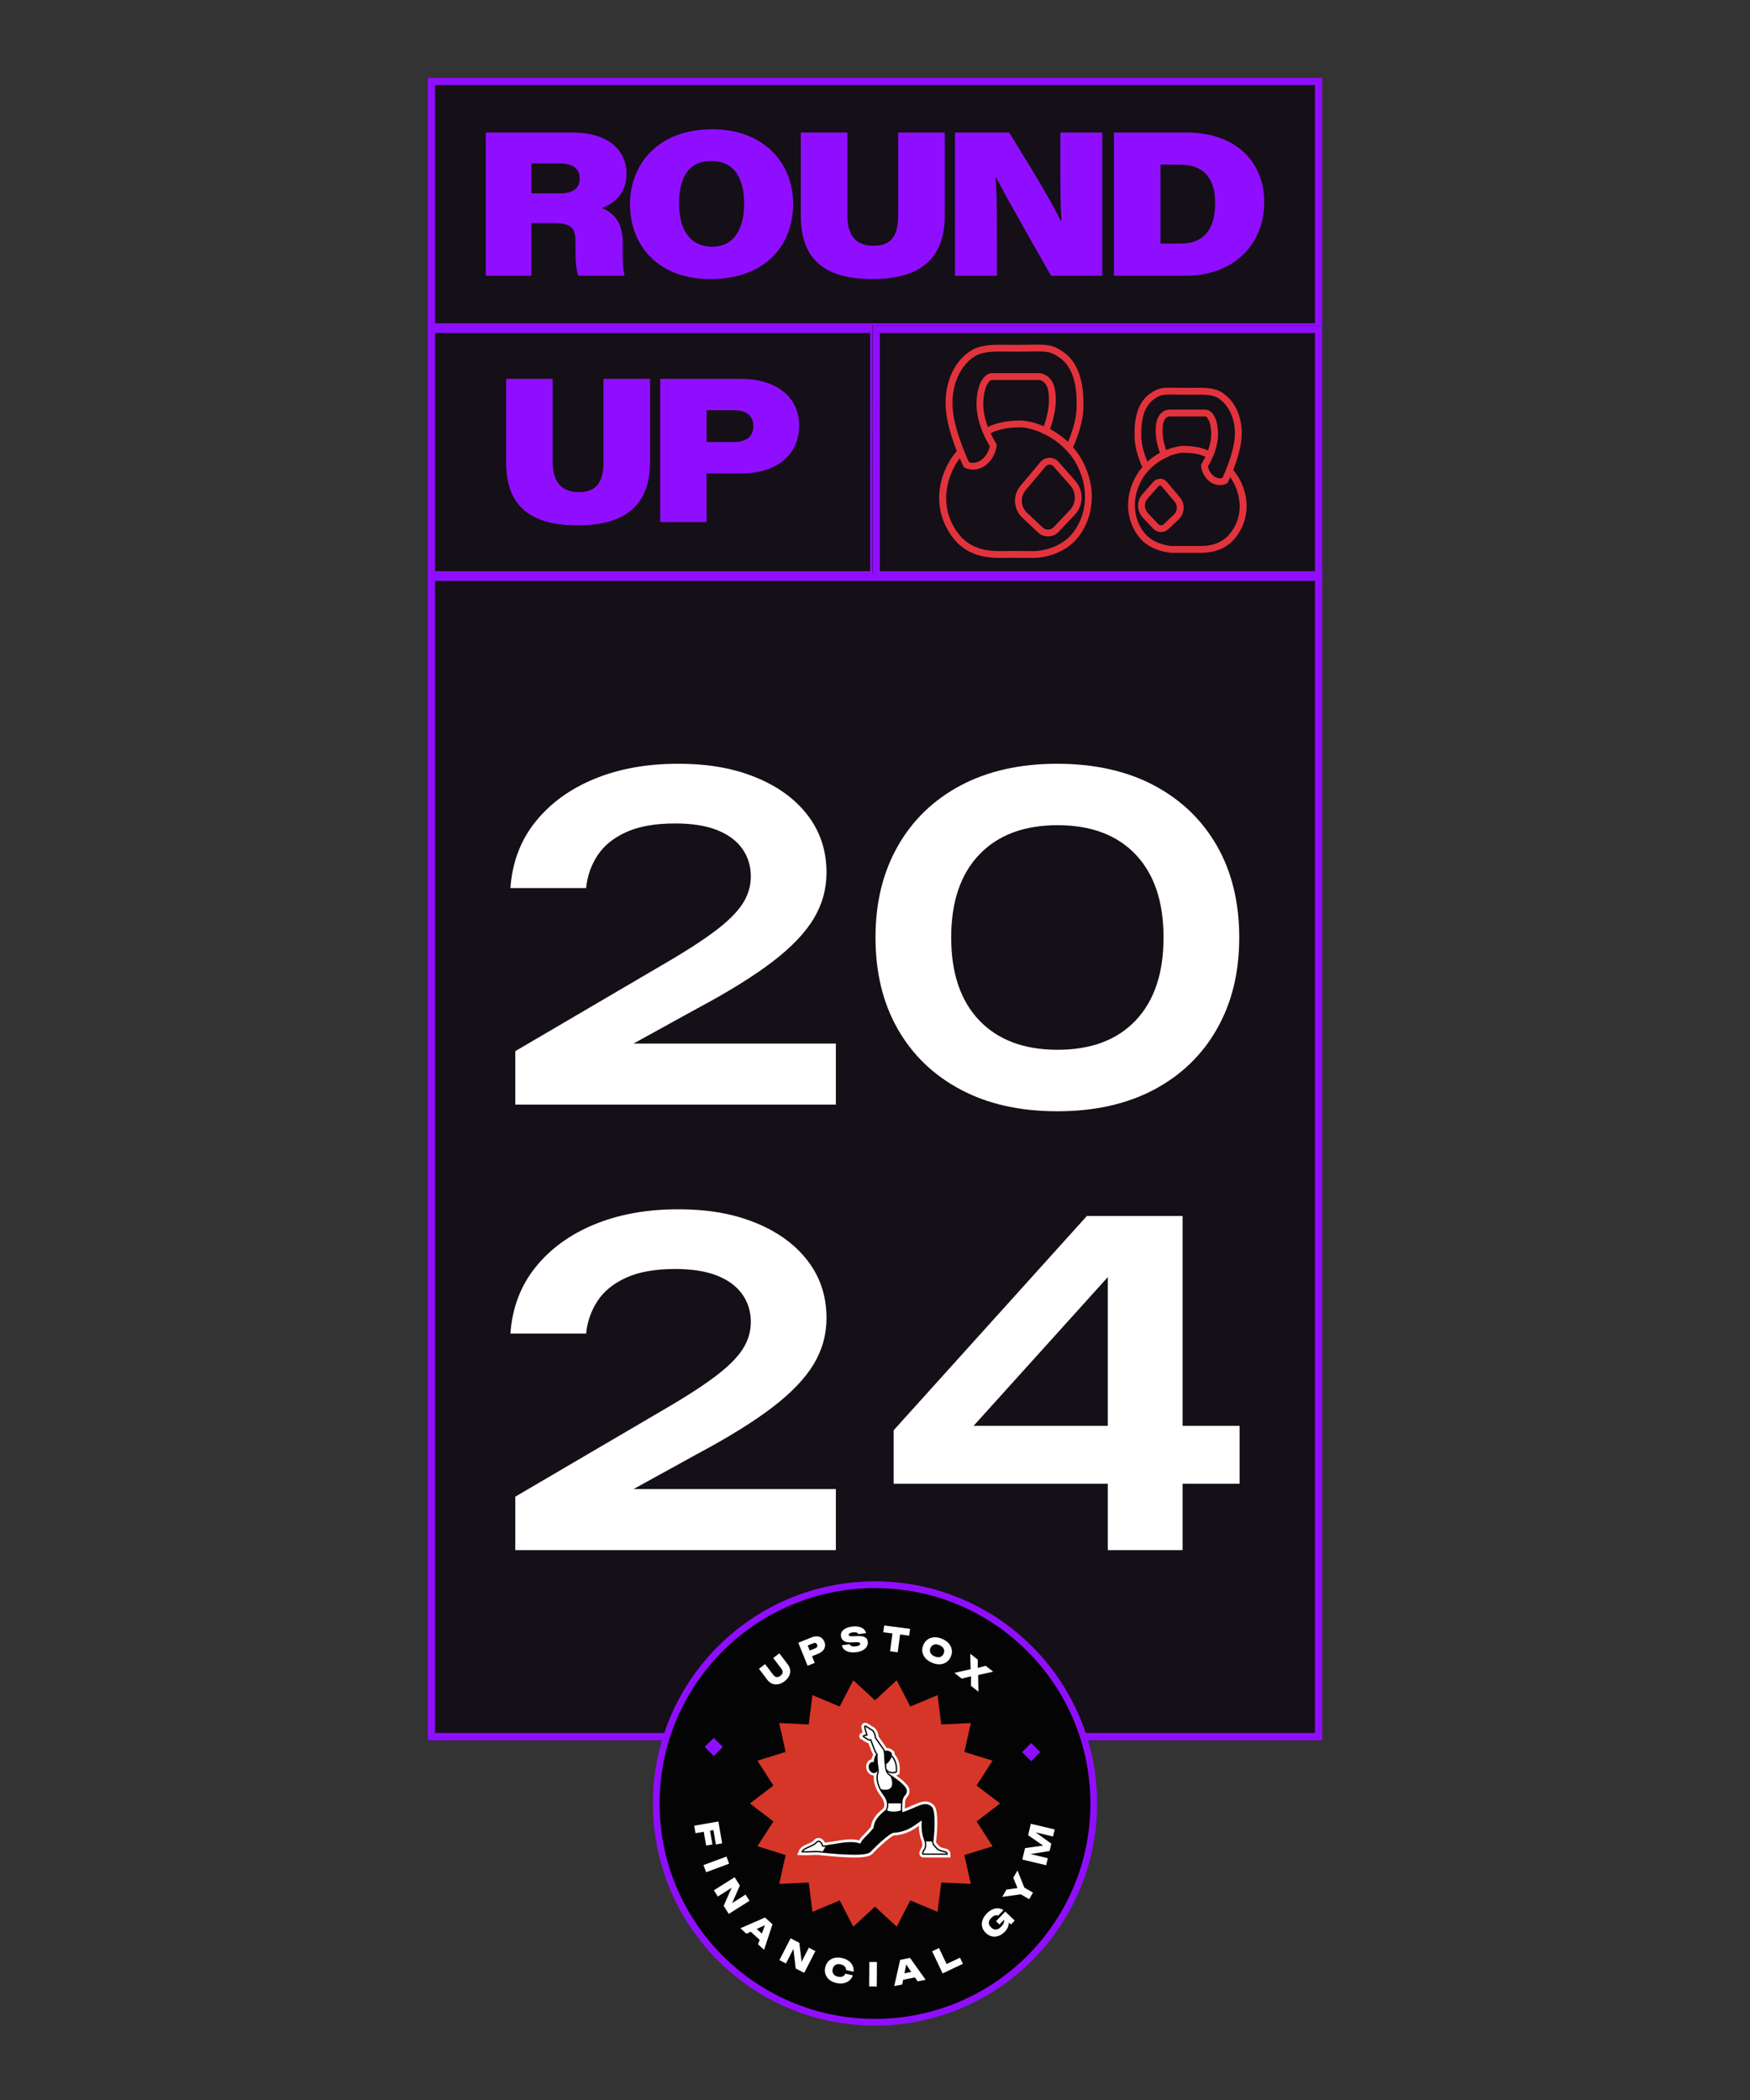 <svg width="360" height="432" viewBox="0 0 360 432" fill="none" xmlns="http://www.w3.org/2000/svg">
<rect x="0" y="0" width="360" height="432" fill="#333333" stroke="none"/>
<rect width="184" height="342" transform="translate(88 16)" fill="#150F17"/>
<rect x="88.75" y="16.75" width="182.5" height="50.5" stroke="#900EFF" stroke-width="1.5" stroke-miterlimit="10"/>
<path d="M109.325 45.891V56.73H99.93V27.262H117.737C125.055 27.262 128.878 30.842 128.878 35.723C128.878 39.517 126.677 41.784 123.797 42.78C125.388 43.462 128.097 44.875 128.097 49.872V51.468C128.097 53.142 128.097 55.29 128.501 56.73H118.975C118.487 55.492 118.376 53.678 118.376 50.634V49.642C118.376 46.904 117.499 45.891 113.795 45.891H109.325ZM109.325 39.772H115.183C117.789 39.772 119.248 38.819 119.248 36.688C119.248 34.727 117.912 33.62 115.183 33.62H109.329V39.772H109.325Z" fill="#900EFF"/>
<path d="M163.16 41.931C163.16 50.249 157.671 57.405 146.094 57.405C135.477 57.405 129.604 50.618 129.604 41.974C129.604 33.858 135.295 26.595 146.531 26.595C157.16 26.595 163.16 33.576 163.16 41.934V41.931ZM139.693 41.827C139.693 46.951 141.732 50.749 146.559 50.749C151.385 50.749 153.075 46.407 153.075 41.994C153.075 36.878 151.27 33.12 146.293 33.12C141.315 33.12 139.693 37.013 139.693 41.823V41.827Z" fill="#900EFF"/>
<path d="M174.321 27.262V44.32C174.321 49.003 176.569 50.559 179.722 50.559C183.034 50.559 184.771 48.84 184.771 44.32V27.262H194.353V44.364C194.353 52.924 189.594 57.401 179.484 57.401C169.375 57.401 164.739 53.166 164.739 44.355V27.262H174.321Z" fill="#900EFF"/>
<path d="M196.447 56.73V27.262H207.6C214.12 37.815 216.325 41.645 218.225 45.439H218.383C218.118 42.669 218.133 37.339 218.133 32.465V27.266H226.752V56.734H216.218C213.921 52.642 206.683 40.097 204.934 36.509H204.792C205.073 39.875 205.085 43.788 205.085 49.567V56.734H196.455L196.447 56.73Z" fill="#900EFF"/>
<path d="M229.143 27.262H244.059C254.684 27.262 260.07 33.771 260.07 41.522C260.07 50.626 253.415 56.726 243.968 56.726H229.143V27.258V27.262ZM238.725 50.106H242.858C247.601 50.106 249.969 47.245 249.969 41.748C249.969 37.227 248.089 33.914 242.869 33.858H238.725V50.106Z" fill="#900EFF"/>
<rect x="88.75" y="67.75" width="91" height="50.5" stroke="#900EFF" stroke-width="1.5" stroke-miterlimit="10"/>
<path d="M113.694 77.932V94.99C113.694 99.674 115.943 101.229 119.096 101.229C122.407 101.229 124.145 99.511 124.145 94.99V77.932H133.726V95.034C133.726 103.595 128.967 108.072 118.858 108.072C108.748 108.072 104.112 103.837 104.112 95.026V77.932H113.694Z" fill="#900EFF"/>
<path d="M135.817 77.932H152.379C159.458 77.932 164.388 81.457 164.388 87.537C164.388 93.617 159.74 97.399 152.414 97.399H145.351V107.397H135.817V77.928V77.932ZM145.351 90.922H150.888C153.473 90.922 154.969 89.875 154.969 87.616C154.969 85.731 153.834 84.378 150.888 84.378H145.351V90.922Z" fill="#900EFF"/>
<g clip-path="url(#clip0_10_11208)">
<g clip-path="url(#clip1_10_11208)">
<path d="M275.595 65.905H174.446V118.393H275.595V65.905Z" fill="#150F17"/>
<path d="M213.25 99.581C209.061 99.581 205.659 96.171 205.659 91.984C205.659 87.797 209.065 84.388 213.25 84.388H235.221C239.409 84.388 242.812 87.797 242.812 91.984C242.812 96.171 239.405 99.581 235.221 99.581H213.25Z" stroke="#E2333D" stroke-width="1.467" stroke-miterlimit="10"/>
<path d="M174.72 96.417H198.028C201.399 96.417 204.655 97.537 207.392 99.509C208.915 100.608 210.783 101.255 212.797 101.255H235.673C237.688 101.255 239.556 100.608 241.079 99.509C243.816 97.537 247.072 96.417 250.443 96.417H275.687" stroke="#E2333D" stroke-width="2.201" stroke-miterlimit="10"/>
<path d="M275.683 87.547H250.439C247.068 87.547 243.812 86.428 241.075 84.455C239.552 83.356 237.684 82.709 235.669 82.709H212.793C210.779 82.709 208.911 83.356 207.388 84.455C204.651 86.428 201.395 87.547 198.024 87.547H174.72" stroke="#E2333D" stroke-width="2.201" stroke-miterlimit="10"/>
<path d="M266.43 92.981C266.982 92.981 267.429 92.533 267.429 91.98C267.429 91.428 266.982 90.98 266.43 90.98C265.878 90.98 265.431 91.428 265.431 91.98C265.431 92.533 265.878 92.981 266.43 92.981Z" fill="#E2333D" stroke="#E2333D" stroke-width="2.201" stroke-miterlimit="10"/>
<path d="M235.868 90.163C235.45 89.722 234.859 89.505 234.104 89.505C233.349 89.505 232.754 89.726 232.331 90.163C231.909 90.605 231.699 91.227 231.699 92.028C231.699 92.83 231.909 93.451 232.331 93.893C232.754 94.335 233.345 94.551 234.104 94.551C234.863 94.551 235.45 94.331 235.868 93.893C236.287 93.451 236.496 92.83 236.496 92.028C236.496 91.227 236.287 90.605 235.868 90.163ZM235.868 90.163C235.45 89.722 234.859 89.505 234.104 89.505C233.349 89.505 232.754 89.726 232.331 90.163C231.909 90.605 231.699 91.227 231.699 92.028C231.699 92.83 231.909 93.451 232.331 93.893C232.754 94.335 233.345 94.551 234.104 94.551C234.863 94.551 235.45 94.331 235.868 93.893C236.287 93.451 236.496 92.83 236.496 92.028C236.496 91.227 236.287 90.605 235.868 90.163ZM235.671 85.006H212.938C209.06 85.006 205.905 88.151 205.905 92.016C205.905 95.88 209.06 99.025 212.938 99.025H235.671C239.549 99.025 242.705 95.88 242.705 92.016C242.705 88.151 239.549 85.006 235.671 85.006ZM218.281 92.253L214.719 95.803L214.374 95.463L211.149 92.249C210.279 91.382 210.279 89.975 211.149 89.112C211.568 88.695 212.126 88.462 212.721 88.462C213.316 88.462 213.874 88.691 214.296 89.112L214.715 89.529L215.134 89.112C215.552 88.695 216.114 88.462 216.709 88.462C217.304 88.462 217.862 88.691 218.281 89.112C218.699 89.529 218.933 90.09 218.933 90.683C218.933 91.276 218.699 91.832 218.281 92.249V92.253ZM228.892 94.662C228.605 95.058 228.195 95.365 227.666 95.594C227.136 95.823 226.504 95.938 225.774 95.938C225.043 95.938 224.42 95.831 223.882 95.623C223.345 95.414 222.926 95.124 222.622 94.756C222.315 94.388 222.138 93.983 222.085 93.533H223.788C223.866 93.86 224.079 94.118 224.42 94.31C224.764 94.502 225.216 94.596 225.778 94.596C226.155 94.596 226.48 94.543 226.755 94.441C227.029 94.339 227.243 94.192 227.391 93.995C227.542 93.803 227.616 93.574 227.616 93.304C227.616 93.034 227.551 92.817 227.419 92.617C227.288 92.421 227.095 92.269 226.837 92.159C226.578 92.053 226.25 91.999 225.856 91.999C225.536 91.999 225.244 92.036 224.986 92.11C224.727 92.183 224.506 92.278 224.321 92.392C224.137 92.511 223.981 92.633 223.853 92.76H222.393L223.016 88.27H228.728V89.574H224.182L223.899 91.554C223.923 91.529 223.952 91.509 223.976 91.488C224.235 91.28 224.551 91.112 224.924 90.985C225.302 90.859 225.733 90.797 226.221 90.797C226.874 90.797 227.428 90.903 227.891 91.12C228.351 91.337 228.708 91.635 228.95 92.012C229.196 92.392 229.319 92.817 229.319 93.3C229.319 93.815 229.176 94.269 228.888 94.662H228.892ZM237.703 94.081C237.366 94.67 236.894 95.124 236.279 95.451C235.663 95.774 234.937 95.938 234.092 95.938C233.246 95.938 232.528 95.774 231.913 95.451C231.297 95.128 230.825 94.674 230.489 94.089C230.152 93.504 229.988 92.817 229.988 92.028C229.988 91.239 230.156 90.56 230.489 89.975C230.825 89.386 231.297 88.932 231.913 88.605C232.528 88.282 233.25 88.118 234.092 88.118C234.933 88.118 235.663 88.278 236.279 88.605C236.894 88.928 237.366 89.382 237.703 89.967C238.039 90.552 238.207 91.239 238.207 92.028C238.207 92.817 238.039 93.496 237.703 94.081ZM234.104 89.501C233.345 89.501 232.754 89.722 232.331 90.159C231.909 90.601 231.699 91.222 231.699 92.024C231.699 92.826 231.909 93.447 232.331 93.889C232.754 94.331 233.345 94.547 234.104 94.547C234.863 94.547 235.45 94.326 235.868 93.889C236.287 93.447 236.496 92.826 236.496 92.024C236.496 91.222 236.287 90.601 235.868 90.159C235.45 89.718 234.859 89.501 234.104 89.501Z" fill="#E2333D"/>
</g>
<g clip-path="url(#clip2_10_11208)">
<path d="M275 67H174V119H275V67Z" fill="#150F17"/>
<path d="M207.59 108.824V109.895C207.59 111.384 206.384 112.594 204.893 112.594H197.917C196.211 112.594 194.589 111.888 193.427 110.646L191.599 108.252C189.624 105.665 188.267 102.656 187.629 99.461L187.454 98.576C187.252 97.552 186.705 96.628 185.904 95.957L183.917 94.286C183.401 93.85 182.985 93.31 182.703 92.695L180.395 87.694C179.296 85.317 180.272 82.495 182.6 81.3L191.726 76.625C192.69 76.125 193.812 76.93 193.653 78.006C193.459 79.359 193.515 80.975 194.423 82.229C196.073 84.511 199.392 82.638 201.629 83.963C202.307 84.364 202.621 85.17 202.426 85.932C201.685 88.781 199.563 97.235 199.924 99.573C200.38 102.394 202.307 105.446 202.307 105.446H204.207C206.071 105.446 207.582 106.958 207.582 108.824H207.59Z" stroke="#E2333D" stroke-width="2.201" stroke-miterlimit="10"/>
<path d="M270.622 101.085C271.229 101.612 271.744 102.291 272.101 103.224C273.097 105.395 271.173 109.947 269.008 110.737L266.537 110.927C264.665 111.019 266.132 111.003 264.391 111.257L261.278 111.4C257.911 111.554 254.552 110.939 251.462 109.598L250.605 109.225C249.614 108.792 248.507 108.713 247.464 108.998L244.871 109.705C244.196 109.887 243.49 109.923 242.8 109.8L237.184 108.816C234.515 108.347 232.687 105.855 233.048 103.164L234.456 92.258C234.599 91.143 235.947 90.662 236.768 91.432C237.807 92.397 239.211 93.302 240.813 93.266C243.728 93.207 244.093 89.273 246.54 88.15C247.278 87.809 248.15 88.015 248.686 88.63C250.673 90.944 256.61 97.739 258.811 98.81C261.48 100.088 265.212 100.243 265.212 100.243L265.994 100.287C268.706 100.275 269.036 99.985 270.622 101.085Z" stroke="#E2333D" stroke-width="2.201" stroke-miterlimit="10"/>
<path d="M207.594 109.201H199C197.604 109.201 196.287 108.554 195.43 107.451C194.843 106.696 194.113 105.74 193.304 104.664C190.909 101.466 189.541 97.576 189.56 93.579C189.572 91.357 189.386 88.9 188.732 86.817C187.752 83.697 184.678 82.074 183.135 81.022C183.135 81.022 180.454 82.467 180.042 84.705C179.629 86.944 181.819 90.893 182.426 92.087C183.032 93.282 183.651 94.155 185.908 95.957C188.164 97.759 187.593 101.029 188.918 103.637C190.243 106.244 192.571 110.181 194.597 111.618C196.624 113.058 198.385 112.59 199.46 112.59C200.534 112.59 205.46 112.59 206.154 112.277C207.154 111.824 207.741 110.57 207.59 109.201H207.594Z" fill="#E2333D" stroke="#E2333D" stroke-width="2.201" stroke-miterlimit="10"/>
<path d="M201.669 88.999H198.829" stroke="#E2333D" stroke-width="2.201" stroke-miterlimit="10"/>
<path d="M200.875 92.425H198.048" stroke="#E2333D" stroke-width="2.201" stroke-miterlimit="10"/>
<path d="M200.213 95.85H197.445" stroke="#E2333D" stroke-width="2.201" stroke-miterlimit="10"/>
<path d="M199.904 99.279H196.814" stroke="#E2333D" stroke-width="2.201" stroke-miterlimit="10"/>
<path d="M202.315 105.446H199.904" stroke="#E2333D" stroke-width="2.201" stroke-miterlimit="10"/>
<path d="M198.829 67.687C196.798 71.338 194.692 75.779 192.912 76.605" stroke="#E2333D" stroke-width="2.201" stroke-miterlimit="10"/>
<path d="M202.315 84.705C202.279 82.209 214.297 74.061 222.411 67.743" stroke="#E2333D" stroke-width="2.201" stroke-miterlimit="10"/>
<path d="M271.312 107.824C271.312 107.824 257.233 109.538 250.3 105.811C246.608 103.827 241.896 101.823 238.695 101.458C235.495 101.093 233.048 103.16 233.048 103.16C233.048 103.16 232.627 104.966 233.782 106.522C234.936 108.078 236.217 108.641 237.184 108.812C238.152 108.983 241.575 109.55 242.8 109.796C244.026 110.042 245.826 109.439 245.826 109.439C245.826 109.439 247.98 108.506 249.293 108.863C250.605 109.221 254.881 111.201 258.775 111.368C262.67 111.534 265.073 111.261 265.633 110.979C266.537 110.923 269.008 110.733 269.008 110.733C269.008 110.733 270.749 109.78 271.312 107.824Z" fill="#E2333D" stroke="#E2333D" stroke-width="2.201" stroke-miterlimit="10"/>
<path d="M248.658 94L251.276 91.591" stroke="#E2333D" stroke-width="2.201" stroke-miterlimit="10"/>
<path d="M251.018 96.409L253.636 94" stroke="#E2333D" stroke-width="2.201" stroke-miterlimit="10"/>
<path d="M253.679 98.537L255.995 96.409" stroke="#E2333D" stroke-width="2.201" stroke-miterlimit="10"/>
<path d="M256.19 100.616L258.506 98.485" stroke="#E2333D" stroke-width="2.201" stroke-miterlimit="10"/>
<path d="M235.063 91.282C236.451 89.174 233.615 74.664 231.925 67.687" stroke="#E2333D" stroke-width="2.201" stroke-miterlimit="10"/>
<path d="M247.135 87.988C246.053 87.162 246.659 73.474 247.084 67.747" stroke="#E2333D" stroke-width="2.201" stroke-miterlimit="10"/>
</g>
<g clip-path="url(#clip3_10_11208)">
<path d="M275 67H174V119H275V67Z" fill="#150F17"/>
<path d="M263.5 92.5L251.109 101.66C245.239 93.703 235.804 88.547 225.163 88.547C214.523 88.547 204.834 93.841 198.984 101.978L186.054 92.679C194.807 80.518 209.077 72.593 225.163 72.593C241.25 72.593 255.143 80.316 263.927 92.206L263.5 92.5Z" stroke="#E2333D" stroke-width="2.201" stroke-miterlimit="10"/>
<path d="M198.48 86.999L195.498 83.332" stroke="#E2333D" stroke-width="2.201" stroke-miterlimit="10"/>
<path d="M210.814 80.006L209.204 75.561" stroke="#E2333D" stroke-width="2.201" stroke-miterlimit="10"/>
<path d="M224.759 77.458L224.699 72.731" stroke="#E2333D" stroke-width="2.201" stroke-miterlimit="10"/>
<path d="M238.767 79.641L240.262 75.156" stroke="#E2333D" stroke-width="2.201" stroke-miterlimit="10"/>
<path d="M251.276 86.317L254.163 82.574" stroke="#E2333D" stroke-width="2.201" stroke-miterlimit="10"/>
<path d="M225.076 81.61C225.572 84.348 225.945 87.087 226.33 89.825C226.94 93.937 227.143 98.056 227.86 102.148C228.289 104.934 227.793 107.669 226.948 110.36C226.492 111.729 225.929 113.094 225.017 114.463H224.382C222.712 111.872 221.967 109.149 221.543 106.244C221.086 103.486 221.919 100.755 222.193 98.032C222.728 92.536 223.482 87.063 224.446 81.61H225.08H225.076Z" fill="#E2333D"/>
</g>
<g clip-path="url(#clip4_10_11208)">
<path d="M275 67H174V119H275V67Z" fill="#150F17"/>
<path d="M211.957 85.4C211.957 85.4 210.037 82.36 206.773 80.641C203.442 81.328 202.034 81.879 202.034 81.879C202.034 81.879 199.043 83.769 197.707 86.519C197.465 89.591 198.222 94.425 199.836 96.969C202.414 99.513 202.779 99.719 204.81 100.612C207.015 100.612 210.18 99.648 210.18 99.648C210.18 99.648 211.917 98.231 213.717 94.778C213.717 93.774 213.638 92.778 213.519 91.833" stroke="#E2333D" stroke-width="2.201" stroke-linecap="round" stroke-linejoin="round"/>
<path d="M197.707 86.519L203.354 85.265" stroke="#E2333D" stroke-width="2.201" stroke-linecap="round" stroke-linejoin="round"/>
<path d="M199.836 96.969L205.69 95.683" stroke="#E2333D" stroke-width="2.201" stroke-linecap="round" stroke-linejoin="round"/>
<path d="M206.773 80.641C206.773 80.641 204.56 82.268 203.354 85.265C203.453 88.837 204.171 92.683 205.69 95.687C208.193 98.461 210.18 99.656 210.18 99.656" stroke="#E2333D" stroke-width="2.201" stroke-linecap="round" stroke-linejoin="round"/>
<path d="M210.18 86.658C210.18 86.658 212.524 84.523 218.826 83.225C225.128 81.927 227.753 82.197 227.753 82.197C228.015 84.142 228.34 86.011 228.784 87.714C228.784 87.714 220.967 92.464 211.27 91.766C209.212 89.15 210.18 86.662 210.18 86.662V86.658Z" stroke="#E2333D" stroke-width="2.201" stroke-linecap="round" stroke-linejoin="round"/>
<path d="M231.239 73.795C231.239 73.795 227.567 77.062 227.567 79.629C227.567 82.197 228.459 87.158 229.403 89.794C230.803 92.346 233.215 93.683 233.215 93.683C233.215 93.683 237.117 93.5 240.456 91.838C242.745 90.167 243.935 87.007 243.935 87.007C243.935 87.007 243.744 83.186 242.083 77.435C240.885 75.375 239.207 73.593 236.82 72.521C234.258 72.918 231.239 73.799 231.239 73.799V73.795Z" stroke="#E2333D" stroke-width="2.201" stroke-linecap="round" stroke-linejoin="round"/>
<path d="M234.158 78.208L227.567 79.629" stroke="#E2333D" stroke-width="2.201" stroke-linecap="round" stroke-linejoin="round"/>
<path d="M236.439 87.992L229.403 89.793" stroke="#E2333D" stroke-width="2.201" stroke-linecap="round" stroke-linejoin="round"/>
<path d="M236.824 72.517C236.824 72.517 234.745 76.188 234.158 78.208C234.325 81.328 235.396 85.71 236.439 87.992C238.216 90.325 238.418 90.524 240.456 91.833" stroke="#E2333D" stroke-width="2.201" stroke-linecap="round" stroke-linejoin="round"/>
<path d="M213.718 110.352C213.718 110.352 210.81 101.414 210.731 100.295C210.652 99.175 213.301 95.54 213.718 95.381C214.134 95.223 220.476 98.707 221.364 99.41C222.185 100.934 224.747 107.772 224.882 108.994C224.993 109.606 222.625 114.229 221.876 114.694C220.698 115.011 214.876 111.153 213.714 110.348L213.718 110.352Z" stroke="#E2333D" stroke-width="2.201" stroke-linecap="round" stroke-linejoin="round"/>
<path d="M213.718 95.381L219.738 92.953C219.738 92.953 225.842 95.937 226.702 96.77C227.563 97.604 230.815 105.331 230.557 106.772C230.299 108.213 228.336 111.876 227.567 112.495C226.797 113.114 221.749 114.713 221.749 114.713" stroke="#E2333D" stroke-width="2.201" stroke-linecap="round" stroke-linejoin="round"/>
<path d="M221.364 99.41L226.702 96.77" stroke="#E2333D" stroke-width="2.201" stroke-linecap="round" stroke-linejoin="round"/>
<path d="M224.882 108.994L230.557 106.772" stroke="#E2333D" stroke-width="2.201" stroke-linecap="round" stroke-linejoin="round"/>
<path d="M243.816 85.749C245.275 86.547 246.659 87.356 247.032 87.65C247.81 89.091 250.233 95.556 250.36 96.711C250.463 97.29 248.226 101.66 247.52 102.101C246.651 102.335 243.122 100.172 241.083 98.846" stroke="#E2333D" stroke-width="2.201" stroke-linecap="round" stroke-linejoin="round"/>
<path d="M243.296 82.435L245.497 81.546C245.497 81.546 251.268 84.368 252.081 85.154C252.894 85.94 255.972 93.246 255.726 94.612C255.48 95.977 253.624 99.438 252.898 100.025C252.172 100.612 247.397 102.121 247.397 102.121" stroke="#E2333D" stroke-width="2.201" stroke-linecap="round" stroke-linejoin="round"/>
<path d="M247.032 87.65L252.081 85.154" stroke="#E2333D" stroke-width="2.201" stroke-linecap="round" stroke-linejoin="round"/>
<path d="M250.36 96.715L255.726 94.612" stroke="#E2333D" stroke-width="2.201" stroke-linecap="round" stroke-linejoin="round"/>
<path d="M227.087 97.31C227.087 97.31 232.362 93.869 234.813 93.508" stroke="#E2333D" stroke-width="2.201" stroke-linecap="round" stroke-linejoin="round"/>
<path d="M229.903 103.835C229.903 103.835 241.337 99.985 245.406 95.663C246.076 92.953 244.169 90.813 241.979 90.357" stroke="#E2333D" stroke-width="2.201" stroke-linecap="round" stroke-linejoin="round"/>
</g>
<g clip-path="url(#clip5_10_11208)">
<path d="M275 67H174V119H275V67Z" fill="#150F17"/>
<path d="M205.746 114.773C202.926 114.773 198.662 114.368 195.755 110.256C190.802 103.259 194.03 95.576 197.231 92.377L198.218 93.365C195.791 95.794 192.277 102.918 196.898 109.447C199.769 113.499 204.147 113.412 206.765 113.356C207.035 113.352 207.285 113.344 207.507 113.344C208.8 113.344 209.68 113.352 210.493 113.356C211.187 113.36 211.834 113.368 212.647 113.368C214.253 113.368 217.898 112.701 220.222 110.185C222.728 107.466 224.636 102.152 221.765 96.12C218.838 89.972 212.353 87.904 209.847 87.904C207.011 87.904 204.294 88.559 203.39 89.464L202.402 88.476C203.763 87.114 207.122 86.507 209.847 86.507C212.75 86.507 219.789 88.71 223.03 95.52C226.203 102.188 224.057 108.101 221.253 111.138C218.608 114.007 214.598 114.773 212.647 114.773C211.83 114.773 211.183 114.769 210.485 114.761C209.676 114.753 208.8 114.749 207.511 114.749C207.296 114.749 207.059 114.753 206.797 114.761C206.479 114.769 206.127 114.773 205.75 114.773H205.746Z" fill="#E2333D"/>
<path d="M200.15 96.608C199.122 96.608 198.46 96.203 198.417 96.175L198.246 96.068L198.159 95.889C198.028 95.62 194.926 89.186 194.562 84.019C194.185 78.637 196.434 73.851 200.292 71.826C202.22 70.882 204.461 70.902 207.558 70.93C208.141 70.933 208.756 70.942 209.41 70.942C210.283 70.942 211.06 70.926 211.762 70.914C214.475 70.866 216.113 70.834 217.616 71.704C219.385 72.728 223.065 74.859 222.871 83.602C222.879 87.781 220.614 92.274 220.519 92.464L220.067 93.353L219.385 92.627C217.1 90.186 214.883 89.309 214.86 89.301L214.205 89.047L214.463 88.392C216.434 83.364 215.665 80.375 215.49 79.828C215.161 78.788 214.443 78.165 213.579 78.165H204.001C203.652 78.216 202.545 79.074 202.303 82.249C201.998 86.269 204.116 89.881 204.909 91.242L205.004 91.405V91.595C205.004 92.925 203.894 95.338 201.887 96.223C201.236 96.509 200.645 96.608 200.146 96.608H200.15ZM199.321 95.064C199.626 95.183 200.36 95.37 201.328 94.945C202.621 94.373 203.501 92.738 203.604 91.77C202.68 90.186 200.59 86.428 200.915 82.141C201.236 77.887 203.081 76.764 204.009 76.764H213.587C215.07 76.764 216.315 77.776 216.831 79.403C217.1 80.248 217.802 83.316 216.006 88.285C216.783 88.682 218.183 89.504 219.69 90.94C220.329 89.464 221.487 86.396 221.483 83.59C221.657 75.656 218.58 73.874 216.926 72.918C215.76 72.243 214.269 72.271 211.798 72.315C211.088 72.327 210.299 72.343 209.418 72.343C208.76 72.343 208.137 72.338 207.554 72.331C204.536 72.303 202.545 72.283 200.931 73.077C197.635 74.807 195.632 79.173 195.966 83.924C196.275 88.313 198.785 93.909 199.321 95.068V95.064Z" fill="#E2333D"/>
<path d="M215.597 110.348C214.86 110.348 214.118 110.078 213.539 109.534L210.303 106.49C208.463 104.756 208.292 101.882 209.918 99.942L214.019 95.056C214.483 94.504 215.161 94.183 215.879 94.175C216.605 94.151 217.287 94.472 217.763 95.012L221.201 98.918C222.986 100.942 222.935 103.95 221.078 105.915L217.775 109.411C217.184 110.034 216.391 110.348 215.589 110.348H215.597ZM210.993 100.842C209.843 102.212 209.962 104.244 211.263 105.47L214.499 108.514C215.141 109.117 216.157 109.09 216.763 108.447L220.067 104.95C221.42 103.517 221.459 101.323 220.154 99.842L216.716 95.937C216.51 95.703 216.216 95.576 215.899 95.576C215.586 95.576 215.292 95.719 215.09 95.957L210.989 100.842H210.993Z" fill="#E2333D"/>
<path d="M246.679 113.725C246.386 113.725 246.116 113.721 245.866 113.713C245.668 113.709 245.485 113.705 245.323 113.705C244.335 113.705 243.665 113.709 243.042 113.717C242.507 113.721 242.007 113.725 241.385 113.725C239.862 113.725 236.736 113.126 234.67 110.888C232.489 108.522 230.811 103.918 233.282 98.731C235.8 93.441 241.277 91.726 243.534 91.726C245.501 91.726 248.206 92.135 249.356 93.286L248.369 94.274C247.714 93.619 245.636 93.127 243.534 93.127C241.642 93.127 236.752 94.691 234.543 99.334C232.378 103.887 233.809 107.891 235.697 109.939C237.438 111.828 240.179 112.328 241.385 112.328C242.007 112.328 242.499 112.328 243.034 112.32C243.657 112.316 244.335 112.308 245.323 112.308C245.493 112.308 245.688 112.308 245.894 112.316C247.869 112.356 251.173 112.423 253.322 109.387C256.804 104.47 254.155 99.1 252.327 97.271L253.314 96.282C255.805 98.775 258.315 104.756 254.461 110.201C252.184 113.416 248.868 113.729 246.675 113.729L246.679 113.725Z" fill="#E2333D"/>
<path d="M250.974 99.795C250.554 99.795 250.07 99.711 249.563 99.489C248.095 98.842 247.076 97.02 247.076 95.79V95.6L247.171 95.437C247.774 94.405 249.376 91.67 249.146 88.638C248.979 86.42 248.242 85.733 247.976 85.658H240.667C240.076 85.658 239.588 86.09 239.358 86.817C239.227 87.225 238.652 89.472 240.143 93.274L240.401 93.929L239.747 94.183C239.747 94.183 238.049 94.865 236.34 96.691L235.658 97.417L235.206 96.528C235.13 96.381 233.377 92.901 233.385 89.646C233.234 82.864 236.114 81.197 237.494 80.395C238.684 79.704 240.028 79.728 242.067 79.768C242.606 79.776 243.201 79.788 243.867 79.788C244.367 79.788 244.839 79.784 245.283 79.78C247.683 79.76 249.416 79.74 250.915 80.474C253.949 82.066 255.706 85.797 255.412 89.988C255.131 93.98 252.743 98.941 252.64 99.148L252.553 99.326L252.382 99.433C252.113 99.604 251.613 99.791 250.978 99.791L250.974 99.795ZM248.488 95.957C248.583 96.612 249.19 97.79 250.13 98.207C250.76 98.485 251.244 98.398 251.482 98.318C251.946 97.318 253.782 93.159 254.012 89.896C254.262 86.317 252.763 83.034 250.28 81.729C249.095 81.149 247.583 81.165 245.295 81.185C244.847 81.189 244.371 81.193 243.863 81.193C243.185 81.193 242.582 81.181 242.035 81.173C240.104 81.137 239.045 81.117 238.188 81.614C236.951 82.332 234.646 83.665 234.777 89.638C234.777 91.647 235.551 93.826 236.046 95.008C237.07 94.068 238.017 93.488 238.608 93.175C237.272 89.396 237.815 87.047 238.021 86.392C238.442 85.074 239.453 84.257 240.667 84.257H248.008C248.099 84.257 250.221 84.304 250.542 88.531C250.792 91.825 249.214 94.703 248.488 95.957Z" fill="#E2333D"/>
<path d="M238.846 109.455C238.263 109.455 237.684 109.225 237.252 108.768L235.11 106.502C233.821 105.137 233.786 103.045 235.027 101.636L237.256 99.108C237.609 98.711 238.113 98.481 238.64 98.481C238.648 98.481 238.656 98.481 238.664 98.481C239.203 98.489 239.711 98.727 240.056 99.14L242.713 102.303C243.851 103.656 243.732 105.668 242.443 106.883L240.349 108.855C239.929 109.252 239.386 109.451 238.85 109.451L238.846 109.455ZM238.64 99.886C238.561 99.886 238.422 99.906 238.303 100.037L236.074 102.565C235.317 103.426 235.336 104.704 236.126 105.541L238.267 107.808C238.565 108.125 239.068 108.141 239.386 107.839L241.48 105.867C242.229 105.164 242.297 103.994 241.634 103.208L238.977 100.045C238.862 99.906 238.715 99.886 238.64 99.886Z" fill="#E2333D"/>
</g>
</g>
<rect x="180.25" y="67.75" width="91" height="50.5" stroke="#900EFF" stroke-width="1.5" stroke-miterlimit="10"/>
<rect x="88.75" y="118.75" width="182.5" height="238.5" stroke="#900EFF" stroke-width="1.5" stroke-miterlimit="10"/>
<path d="M105 182.687C105.366 177.432 107.075 172.897 110.127 169.079C113.18 165.261 117.225 162.312 122.262 160.235C127.3 158.159 133.023 157.118 139.435 157.118C145.848 157.118 150.885 158.05 155.464 159.912C160.042 161.778 163.616 164.388 166.178 167.747C168.743 171.109 170.024 175.02 170.024 179.477C170.024 182.902 169.141 186.077 167.369 189.011C165.598 191.944 162.775 194.893 158.898 197.854C155.02 200.819 149.877 204.01 143.465 207.431L122.675 218.889L121.484 214.673H171.948V227.23H106.004V216.231L135.402 199C140.288 196.191 144.103 193.76 146.852 191.714C149.601 189.669 151.555 187.76 152.715 185.987C153.875 184.215 154.455 182.321 154.455 180.303C154.455 178.164 153.875 176.271 152.715 174.619C151.555 172.971 149.83 171.685 147.541 170.77C145.252 169.854 142.367 169.395 138.886 169.395C134.795 169.395 131.435 169.991 128.811 171.183C126.183 172.375 124.217 173.98 122.905 175.994C121.593 178.012 120.814 180.241 120.569 182.684H105V182.687Z" fill="white"/>
<path d="M217.471 228.605C209.836 228.605 203.229 227.125 197.643 224.16C192.056 221.199 187.734 217.042 184.682 211.697C181.63 206.351 180.104 200.071 180.104 192.864C180.104 185.656 181.63 179.454 184.682 174.074C187.734 168.697 192.056 164.528 197.643 161.564C203.229 158.603 209.84 157.118 217.471 157.118C225.101 157.118 231.806 158.599 237.392 161.564C242.979 164.528 247.297 168.682 250.353 174.027C253.405 179.376 254.931 185.652 254.931 192.86C254.931 200.067 253.405 206.273 250.353 211.65C247.3 217.026 242.979 221.199 237.392 224.16C231.806 227.125 225.164 228.605 217.471 228.605ZM217.56 215.955C224.459 215.955 229.816 213.937 233.635 209.904C237.451 205.872 239.358 200.188 239.358 192.856C239.358 185.524 237.451 179.84 233.635 175.807C229.82 171.775 224.459 169.757 217.56 169.757C210.662 169.757 205.289 171.775 201.442 175.807C197.596 179.84 195.673 185.524 195.673 192.856C195.673 200.188 197.596 205.872 201.442 209.904C205.289 213.937 210.662 215.955 217.56 215.955Z" fill="white"/>
<path d="M105 274.339C105.366 269.084 107.075 264.549 110.127 260.731C113.18 256.913 117.225 253.964 122.262 251.887C127.3 249.811 133.023 248.77 139.435 248.77C145.848 248.77 150.885 249.702 155.464 251.564C160.042 253.43 163.616 256.04 166.178 259.399C168.743 262.761 170.024 266.672 170.024 271.129C170.024 274.554 169.141 277.729 167.369 280.663C165.598 283.596 162.775 286.545 158.898 289.506C155.02 292.471 149.877 295.662 143.465 299.083L122.675 310.541L121.484 306.325H171.948V318.882H106.004V307.883L135.402 290.652C140.288 287.843 144.103 285.412 146.852 283.366C149.601 281.321 151.555 279.412 152.715 277.639C153.875 275.867 154.455 273.973 154.455 271.955C154.455 269.816 153.875 267.923 152.715 266.275C151.555 264.623 149.83 263.341 147.541 262.426C145.252 261.51 142.367 261.05 138.886 261.05C134.795 261.05 131.435 261.646 128.811 262.839C126.183 264.031 124.217 265.632 122.905 267.65C121.593 269.668 120.814 271.897 120.569 274.339H105Z" fill="white"/>
<path d="M243.278 250.142V318.882H227.892V256.835H233.202L195.652 298.444L195.469 293.313H255V305.226H183.836V294.228L223.586 250.146H243.278V250.142Z" fill="white"/>
<path d="M180 416C204.853 416 225 395.853 225 371C225 346.147 204.853 326 180 326C155.147 326 135 346.147 135 371C135 395.853 155.147 416 180 416Z" fill="#050405" stroke="#900EFF" stroke-width="1.38" stroke-miterlimit="10"/>
<path d="M205.732 371L200.898 374.687L204.186 379.802L198.379 381.608L199.711 387.541L193.637 387.255L192.869 393.286L187.26 390.944L184.466 396.344L180 392.217L175.533 396.344L172.741 390.944L167.132 393.286L166.362 387.255L160.288 387.541L161.62 381.608L155.815 379.802L159.101 374.687L154.269 371L159.101 367.311L155.815 362.196L161.622 360.391L160.288 354.458L166.362 354.745L167.132 348.713L172.741 351.056L175.533 345.654L180 349.783L184.466 345.654L187.26 351.056L192.869 348.713L193.637 354.745L199.713 354.459L198.379 360.391L204.186 362.196L200.898 367.311L205.732 371Z" fill="#D53627"/>
<path d="M159.082 344.556C159.211 344.725 159.351 344.847 159.503 344.92C159.655 344.994 159.817 345.016 159.992 344.99C160.165 344.964 160.346 344.881 160.53 344.742C160.722 344.597 160.855 344.445 160.929 344.286C161.002 344.128 161.023 343.967 160.991 343.799C160.959 343.634 160.878 343.464 160.75 343.295L159.063 341.07L160.327 340.112L162.067 342.409C162.349 342.782 162.511 343.175 162.548 343.587C162.588 343.999 162.509 344.401 162.311 344.796C162.114 345.191 161.804 345.549 161.38 345.869C160.965 346.185 160.539 346.384 160.107 346.467C159.674 346.55 159.264 346.518 158.875 346.369C158.487 346.222 158.152 345.961 157.868 345.588L156.128 343.291L157.394 342.332L159.08 344.557L159.082 344.556Z" fill="white"/>
<path d="M166.929 336.847C167.341 336.68 167.725 336.606 168.079 336.625C168.432 336.644 168.737 336.747 168.993 336.935C169.249 337.124 169.448 337.387 169.585 337.728C169.721 338.064 169.762 338.39 169.709 338.706C169.655 339.022 169.508 339.31 169.267 339.567C169.027 339.825 168.699 340.039 168.287 340.205L166.259 341.023L165.789 339.861L167.721 339.08C167.905 339.005 168.031 338.901 168.097 338.766C168.163 338.632 168.163 338.484 168.097 338.324C168.03 338.155 167.926 338.047 167.787 338C167.648 337.953 167.486 337.968 167.302 338.042L165.496 338.772L165.889 337.835L167.604 342.079L166.133 342.673L164.22 337.936L166.929 336.841V336.847Z" fill="white"/>
<path d="M173.196 338.449L174.791 338.248C174.823 338.363 174.894 338.459 175.002 338.534C175.109 338.609 175.25 338.66 175.423 338.686C175.596 338.713 175.794 338.711 176.019 338.682C176.33 338.643 176.568 338.577 176.732 338.483C176.896 338.389 176.969 338.269 176.95 338.12C176.937 338.017 176.877 337.938 176.77 337.885C176.663 337.832 176.461 337.813 176.166 337.827L175.265 337.864C174.528 337.902 173.98 337.81 173.621 337.588C173.262 337.366 173.053 337.031 172.996 336.585C172.949 336.22 173.017 335.902 173.198 335.629C173.378 335.357 173.651 335.135 174.012 334.96C174.375 334.787 174.813 334.666 175.327 334.602C175.822 334.54 176.271 334.553 176.674 334.646C177.076 334.738 177.407 334.896 177.667 335.122C177.927 335.347 178.088 335.628 178.154 335.962L176.559 336.164C176.529 336.068 176.467 335.987 176.375 335.923C176.283 335.859 176.157 335.816 175.999 335.795C175.841 335.774 175.654 335.776 175.444 335.804C175.163 335.84 174.947 335.9 174.791 335.989C174.635 336.077 174.565 336.188 174.582 336.324C174.595 336.423 174.654 336.499 174.759 336.549C174.864 336.6 175.049 336.621 175.312 336.609L176.301 336.566C176.792 336.542 177.195 336.566 177.509 336.643C177.823 336.721 178.06 336.848 178.22 337.027C178.38 337.206 178.48 337.445 178.515 337.742C178.561 338.103 178.493 338.432 178.31 338.731C178.128 339.031 177.851 339.281 177.481 339.482C177.11 339.681 176.663 339.815 176.142 339.881C175.605 339.949 175.126 339.934 174.701 339.836C174.275 339.738 173.933 339.57 173.668 339.332C173.403 339.093 173.246 338.797 173.192 338.447L173.196 338.449Z" fill="white"/>
<path d="M181.893 334.382L187.221 335.088L187.036 336.485L181.709 335.78L181.893 334.382ZM183.681 335.313L185.255 335.522L184.674 339.905L183.099 339.696L183.681 335.313Z" fill="white"/>
<path d="M191.734 342.054C191.169 341.817 190.718 341.504 190.379 341.121C190.041 340.737 189.83 340.31 189.749 339.843C189.668 339.375 189.73 338.895 189.939 338.4C190.148 337.906 190.447 337.526 190.838 337.257C191.229 336.988 191.681 336.841 192.193 336.815C192.704 336.788 193.242 336.894 193.807 337.133C194.371 337.37 194.822 337.682 195.161 338.066C195.5 338.449 195.708 338.876 195.791 339.343C195.872 339.811 195.808 340.291 195.601 340.786C195.392 341.28 195.093 341.66 194.702 341.929C194.311 342.198 193.859 342.345 193.348 342.372C192.836 342.398 192.298 342.293 191.734 342.054ZM192.281 340.754C192.561 340.872 192.823 340.927 193.065 340.917C193.308 340.908 193.521 340.84 193.701 340.712C193.884 340.584 194.025 340.402 194.125 340.163C194.226 339.924 194.258 339.695 194.222 339.476C194.187 339.256 194.087 339.057 193.923 338.878C193.76 338.698 193.538 338.549 193.257 338.431C192.977 338.312 192.716 338.257 192.473 338.267C192.23 338.276 192.018 338.344 191.835 338.472C191.653 338.6 191.512 338.782 191.412 339.021C191.312 339.26 191.278 339.488 191.314 339.708C191.35 339.928 191.45 340.127 191.613 340.306C191.777 340.485 191.999 340.635 192.279 340.754H192.281Z" fill="white"/>
<path d="M200.61 344.723L201.206 343.961L201.279 348.004L199.739 346.8L199.77 344.179L200.393 344.665L197.848 345.321L196.334 344.138L200.286 343.241L199.69 344.003L199.586 340.195L201.147 341.416L201.127 343.777L200.504 343.291L202.769 342.684L204.31 343.888L200.608 344.721L200.61 344.723Z" fill="white"/>
<path d="M148.561 379.208L147.269 379.432L146.633 375.754L147.466 376.354L143.08 377.114L142.812 375.57L147.781 374.71L148.559 379.21L148.561 379.208ZM145.926 375.803L146.554 379.428L145.262 379.652L144.633 376.027L145.926 375.803Z" fill="white"/>
<path d="M149.445 381.919L149.991 383.388L145.263 385.143L144.718 383.674L149.445 381.919Z" fill="white"/>
<path d="M150.294 392.219L149.974 391.888L153.375 389.744L154.186 391.029L149.919 393.717L148.871 392.056L150.828 387.62L151.144 387.946L147.662 390.139L146.855 388.86L151.121 386.172L152.201 387.884L150.292 392.218L150.294 392.219Z" fill="white"/>
<path d="M158.911 395.859L157.18 401.107L155.944 399.978L157.536 395.522L157.848 395.808L153.55 397.793L152.318 396.668L157.382 394.461L158.911 395.857V395.859ZM154.062 397.033L154.904 396.109L157.457 398.44L156.614 399.363L154.062 397.033Z" fill="white"/>
<path d="M164.996 404.366L164.553 404.244L166.388 400.666L167.741 401.36L165.439 405.846L163.691 404.949L163.117 400.135L163.556 400.254L161.676 403.915L160.331 403.224L162.634 398.738L164.434 399.661L164.998 404.364L164.996 404.366Z" fill="white"/>
<path d="M175.446 406.35C175.299 406.777 175.064 407.131 174.741 407.409C174.417 407.688 174.028 407.876 173.574 407.97C173.121 408.064 172.626 408.055 172.092 407.94C171.513 407.816 171.031 407.599 170.642 407.293C170.254 406.984 169.981 406.612 169.823 406.175C169.665 405.737 169.641 405.261 169.752 404.744C169.863 404.227 170.081 403.801 170.405 403.467C170.728 403.132 171.131 402.904 171.61 402.784C172.09 402.663 172.619 402.663 173.198 402.788C173.732 402.902 174.188 403.096 174.562 403.369C174.936 403.642 175.215 403.971 175.395 404.356C175.576 404.742 175.645 405.162 175.602 405.615L174.063 405.284C174.06 405.086 174.015 404.908 173.928 404.75C173.841 404.592 173.714 404.456 173.544 404.343C173.375 404.23 173.166 404.148 172.916 404.095C172.636 404.035 172.384 404.033 172.16 404.091C171.936 404.149 171.75 404.26 171.599 404.428C171.449 404.595 171.345 404.81 171.289 405.073C171.232 405.336 171.238 405.574 171.308 405.786C171.377 405.999 171.501 406.177 171.68 406.324C171.859 406.471 172.09 406.574 172.37 406.634C172.621 406.689 172.844 406.7 173.044 406.672C173.243 406.644 173.414 406.574 173.559 406.463C173.704 406.352 173.819 406.206 173.905 406.021L175.444 406.35H175.446Z" fill="white"/>
<path d="M178.832 403.598L180.399 403.609L180.361 408.653L178.794 408.641L178.832 403.598Z" fill="white"/>
<path d="M187.203 402.767L190.414 407.265L188.772 407.596L186.116 403.679L186.531 403.595L185.595 408.235L183.96 408.564L185.171 403.175L187.201 402.765L187.203 402.767ZM185.286 407.372L185.04 406.145L188.427 405.462L188.674 406.689L185.286 407.372Z" fill="white"/>
<path d="M193.164 400.732L195.028 404.663L194.092 404.334L197.487 402.724L198.083 403.983L193.909 405.961L191.748 401.405L193.162 400.734L193.164 400.732Z" fill="white"/>
<path d="M206.797 393.973C207.002 394.187 207.165 394.428 207.29 394.697C207.414 394.966 207.483 395.25 207.498 395.549C207.513 395.848 207.455 396.155 207.327 396.465C207.199 396.777 206.989 397.084 206.697 397.389C206.424 397.673 206.127 397.9 205.805 398.072C205.484 398.243 205.153 398.346 204.808 398.384C204.464 398.421 204.124 398.382 203.783 398.263C203.443 398.145 203.117 397.938 202.807 397.639C202.497 397.342 202.275 397.026 202.143 396.691C202.011 396.356 201.959 396.014 201.985 395.664C202.013 395.314 202.107 394.972 202.273 394.635C202.436 394.298 202.662 393.982 202.946 393.683C203.339 393.271 203.74 392.978 204.146 392.799C204.553 392.62 204.951 392.545 205.343 392.571C205.734 392.598 206.093 392.72 206.426 392.938L205.337 394.074C205.202 394.001 205.053 393.975 204.887 393.993C204.724 394.012 204.556 394.07 204.385 394.168C204.214 394.266 204.048 394.398 203.887 394.567C203.687 394.774 203.552 394.986 203.478 395.207C203.405 395.425 203.401 395.643 203.467 395.861C203.531 396.079 203.674 396.292 203.894 396.505C204.114 396.715 204.342 396.847 204.575 396.902C204.81 396.956 205.044 396.933 205.279 396.839C205.512 396.743 205.738 396.584 205.956 396.356C206.167 396.136 206.325 395.914 206.43 395.688C206.533 395.462 206.58 395.244 206.565 395.032C206.55 394.819 206.469 394.624 206.319 394.443L206.795 393.976L206.797 393.973ZM205.61 395.891L204.906 395.216L206.804 393.235L208.742 395.092L207.984 395.884L206.407 394.691L206.791 394.659L205.61 395.893V395.891Z" fill="white"/>
<path d="M206.172 390.217L207.032 388.726L209.854 388.327L209.517 388.91L208.445 386.275L209.305 384.783L210.898 388.737L210.413 389.621L206.172 390.219V390.217ZM211.72 390.692L209.575 389.456L210.358 388.098L212.502 389.333L211.72 390.692Z" fill="white"/>
<path d="M212.058 375.173L216.964 376.343L216.618 377.795L212.277 376.759L212.382 376.465L216.268 379.266L215.907 380.784L211.185 381.537L211.217 381.226L215.553 382.261L215.209 383.706L210.303 382.536L210.864 380.188L215.35 379.552L215.217 380.109L211.498 377.528L212.06 375.173H212.058Z" fill="white"/>
<path d="M146.831 357.506L144.969 359.368L146.831 361.231L148.693 359.368L146.831 357.506Z" fill="#900EFF"/>
<path d="M212.118 358.571L210.256 360.433L212.118 362.295L213.98 360.433L212.118 358.571Z" fill="#900EFF"/>
<path d="M189.973 382.108C189.652 382.108 189.373 381.948 189.227 381.681C188.98 381.231 189.211 380.693 189.448 380.319C189.464 380.296 189.479 380.272 189.496 380.247C189.67 379.982 189.936 379.579 189.527 378.548C189.138 377.567 189.037 376.451 189.033 375.567C188.982 375.603 188.929 375.642 188.873 375.684C186.787 377.307 184.699 377.552 183.882 377.58C183.346 377.7 181.014 379.696 179.484 381.346C178.99 381.88 177.868 382.108 175.737 382.108C174.067 382.108 171.845 381.961 168.946 381.66H168.92C168.752 381.639 168.619 381.626 168.531 381.617C168.301 381.594 168.092 381.585 167.87 381.585C167.629 381.585 167.398 381.596 167.129 381.611C166.783 381.628 166.352 381.65 165.782 381.65C165.528 381.65 165.259 381.647 164.985 381.637L163.995 381.607L164.371 380.693C164.669 379.971 165.429 379.636 166.162 379.314C166.664 379.094 167.182 378.866 167.434 378.564C167.688 378.257 168.024 378.088 168.384 378.088C168.478 378.088 168.572 378.099 168.666 378.123C169.104 378.233 169.497 378.599 169.702 379.068C169.798 379.055 169.9 379.038 169.985 379.024C170.239 378.985 170.549 378.936 170.951 378.883C171.245 378.844 171.578 378.789 171.93 378.729C172.878 378.571 173.952 378.391 175.002 378.391C175.645 378.391 176.207 378.458 176.704 378.596C177.003 378.11 177.441 377.664 177.929 377.168C178.318 376.771 178.756 376.327 179.166 375.812C179.369 373.96 180.827 372.753 181.54 372.162C181.602 372.111 181.695 372.034 181.745 371.989C181.932 371.641 182.174 370.783 181.157 369.453C180.472 368.558 180.015 367.568 179.832 366.59C179.746 366.126 179.723 365.665 179.765 365.264C179.123 365.234 178.536 364.766 178.29 364.079C177.97 363.187 178.346 362.235 179.127 361.957C179.172 361.94 179.219 361.927 179.266 361.916C179.351 361.506 179.499 361.201 179.638 360.988C179.388 360.586 179.129 359.927 178.743 358.865C178.709 358.772 178.679 358.686 178.649 358.605C178.284 358.522 177.955 358.298 177.658 358.093C177.494 357.98 177.308 357.854 177.186 357.805C176.679 357.602 176.6 356.919 177.046 356.607C177.157 356.53 177.295 356.462 177.458 356.406C177.372 356.114 177.281 355.783 177.223 355.484C177.11 354.92 177.375 354.647 177.543 354.534C177.671 354.45 177.819 354.404 177.977 354.404C178.314 354.404 178.6 354.596 178.997 354.862C179.189 354.991 179.407 355.136 179.593 355.228C180.442 355.653 180.686 356.739 180.756 357.249C181.087 357.713 182.137 359.194 182.368 359.54C182.379 359.557 182.391 359.576 182.402 359.593H182.406C182.804 359.593 183.382 359.711 183.865 360.279L184.014 360.454L184.027 360.684C184.031 360.747 184.033 360.813 184.031 360.879C184.862 361.82 185.229 363.123 185.065 364.581L185.022 364.971L184.665 365.131C184.565 365.176 184.465 365.213 184.366 365.245C184.625 365.431 184.919 365.65 185.212 365.883C186.828 367.173 187.061 367.847 187.095 368.242C187.161 369.007 186.836 369.406 186.597 369.696C186.394 369.942 186.234 370.138 186.2 370.717C186.192 370.843 186.185 370.966 186.177 371.084C186.158 371.393 186.136 371.765 186.128 372.061C186.728 371.833 187.259 371.6 187.739 371.391C188.762 370.943 189.571 370.589 190.368 370.589C190.987 370.589 191.527 370.806 192.02 371.248C192.379 371.57 192.851 372.337 192.808 375.258C192.786 376.822 192.628 378.232 192.628 378.246C192.571 378.693 192.547 378.915 192.588 379.028C192.641 379.167 192.857 379.397 193.214 379.779C193.463 380.042 193.905 380.142 194.292 380.228C194.48 380.27 194.659 380.311 194.817 380.371C195.301 380.559 195.519 381.032 195.523 381.417L195.53 382.109H189.968L189.973 382.108Z" fill="white"/>
<path d="M183.272 361.075C184.158 361.884 184.544 363.116 184.39 364.504C183.272 365.005 182.386 364.312 182.272 363.964" stroke="#050405" stroke-width="0.275" stroke-miterlimit="10"/>
<path d="M185.499 370.987H182.586C182.586 370.987 182.507 370.343 182.102 369.628C181.696 368.914 181.132 368.283 181.051 368.013C181.051 368.013 182.811 368.573 183.346 367.629C183.88 366.684 183.099 365.206 183.099 365.206C183.099 365.206 185.693 366.818 186.365 368.095C186.592 368.613 186.212 369.102 185.94 369.421C185.669 369.741 185.477 370.29 185.499 370.987Z" fill="#050405"/>
<path d="M169.194 380.997C171.427 381.228 178.05 381.886 178.981 380.88C180.025 379.753 182.994 376.924 183.844 376.896C184.696 376.868 186.592 376.593 188.46 375.137C189.807 374.147 189.779 374.285 189.753 374.642C189.724 375 189.587 376.841 190.165 378.297C190.236 378.48 190.293 378.649 190.332 378.805L191.886 378.815C191.891 378.641 191.916 378.435 191.952 378.16C192.089 377.061 192.426 372.53 191.568 371.758C190.221 370.549 188.869 371.845 185.799 372.911C185.58 372.987 185.486 372.832 185.458 372.488C185.458 372.488 184.914 372.787 183.744 372.801C182.574 372.814 182.309 372.389 182.309 372.389C182.144 372.663 179.946 373.956 179.835 376.07C178.682 377.58 177.362 378.433 177.061 379.45C175.33 378.653 172.693 379.341 171.043 379.559C170.518 379.629 170.148 379.691 169.882 379.731L169.196 380.995L169.194 380.997Z" fill="#050405"/>
<path d="M185.797 372.911C185.336 373.071 185.43 372.2 185.519 370.676C185.609 369.152 186.504 369.331 186.416 368.3C186.326 367.269 183.1 365.208 183.1 365.208C182.159 364.625 182.202 363.684 182.114 362.474C182.026 361.265 182.069 360.322 181.8 359.92C181.531 359.517 180.097 357.499 180.097 357.499C180.097 357.499 180.007 356.199 179.29 355.84C178.574 355.48 177.767 354.673 177.9 355.347C178.034 356.018 178.348 356.916 178.348 356.916C178.348 356.916 177.983 356.95 177.688 357.051C177.586 357.085 177.575 357.224 177.667 357.277C178.166 357.565 178.715 358.099 179.121 357.907C179.368 358.485 180.028 360.599 180.413 360.847C180.413 361.259 180.331 361.933 180.442 362.79C180.551 363.65 180.771 364.282 180.551 364.858C180.331 365.435 180.276 367.166 181.704 369.034C183.134 370.902 182.473 372.111 182.308 372.386C182.142 372.661 179.945 373.953 179.834 376.067C178.681 377.578 177.36 378.43 177.059 379.448C175.329 378.65 172.691 379.339 171.042 379.557C169.394 379.777 169.223 379.922 169.146 379.557C169.031 379.009 168.423 378.439 167.962 378.994C167.21 379.905 165.368 380.063 165.005 380.947C166.98 381.009 167.441 380.819 168.594 380.93C169.748 381.039 177.936 382.002 178.98 380.875C180.024 379.749 182.992 376.919 183.843 376.891C184.695 376.863 186.591 376.588 188.459 375.132C189.806 374.143 189.778 374.28 189.751 374.638C189.723 374.995 189.586 376.837 190.163 378.293C190.741 379.749 190.218 380.381 190.026 380.684C189.834 380.986 189.669 381.417 189.971 381.417C190.274 381.417 194.842 381.417 194.842 381.417C194.842 381.417 194.838 381.109 194.573 381.005C194.178 380.851 193.261 380.819 192.718 380.243C191.811 379.282 191.811 379.254 191.948 378.155C192.086 377.057 192.423 372.525 191.565 371.754C190.218 370.544 188.865 371.841 185.795 372.907L185.797 372.911Z" stroke="#050405" stroke-width="0.275" stroke-miterlimit="10"/>
<path d="M182.14 362.877C182.14 362.877 183.425 362.023 183.346 360.724C182.744 360.018 181.956 360.355 181.956 360.355L182.14 362.877Z" fill="#050405" stroke="#050405" stroke-width="0.275" stroke-miterlimit="10"/>
<path d="M180.02 364.576C180.446 364.424 180.635 363.866 180.443 363.33C180.251 362.794 179.751 362.483 179.325 362.635C178.9 362.787 178.71 363.345 178.902 363.881C179.094 364.417 179.595 364.728 180.02 364.576Z" fill="#050405" stroke="#050405" stroke-width="0.275" stroke-miterlimit="10"/>
<path d="M179.883 362.625C179.883 361.575 180.273 361.13 180.273 361.13C180.273 361.13 180.376 362.405 180.457 362.915C180.006 362.627 179.883 362.625 179.883 362.625Z" fill="#050405" stroke="#050405" stroke-width="0.275" stroke-miterlimit="10"/>
<path d="M185.5 372.483C185.5 372.483 184.912 372.824 183.678 372.797C182.444 372.771 182.308 372.387 182.308 372.387" stroke="#050405" stroke-width="0.275" stroke-miterlimit="10"/>
<defs>
<clipPath id="clip0_10_11208">
<rect x="179.5" y="67" width="92.5" height="52" fill="white"/>
</clipPath>
<clipPath id="clip1_10_11208">
<rect width="99" height="51" fill="white" transform="translate(175 67)"/>
</clipPath>
<clipPath id="clip2_10_11208">
<rect width="101" height="52" fill="white" transform="translate(174 67)"/>
</clipPath>
<clipPath id="clip3_10_11208">
<rect width="101" height="52" fill="white" transform="translate(174 67)"/>
</clipPath>
<clipPath id="clip4_10_11208">
<rect width="101" height="52" fill="white" transform="translate(174 67)"/>
</clipPath>
<clipPath id="clip5_10_11208">
<rect width="101" height="52" fill="white" transform="translate(174 67)"/>
</clipPath>
</defs>
</svg>
